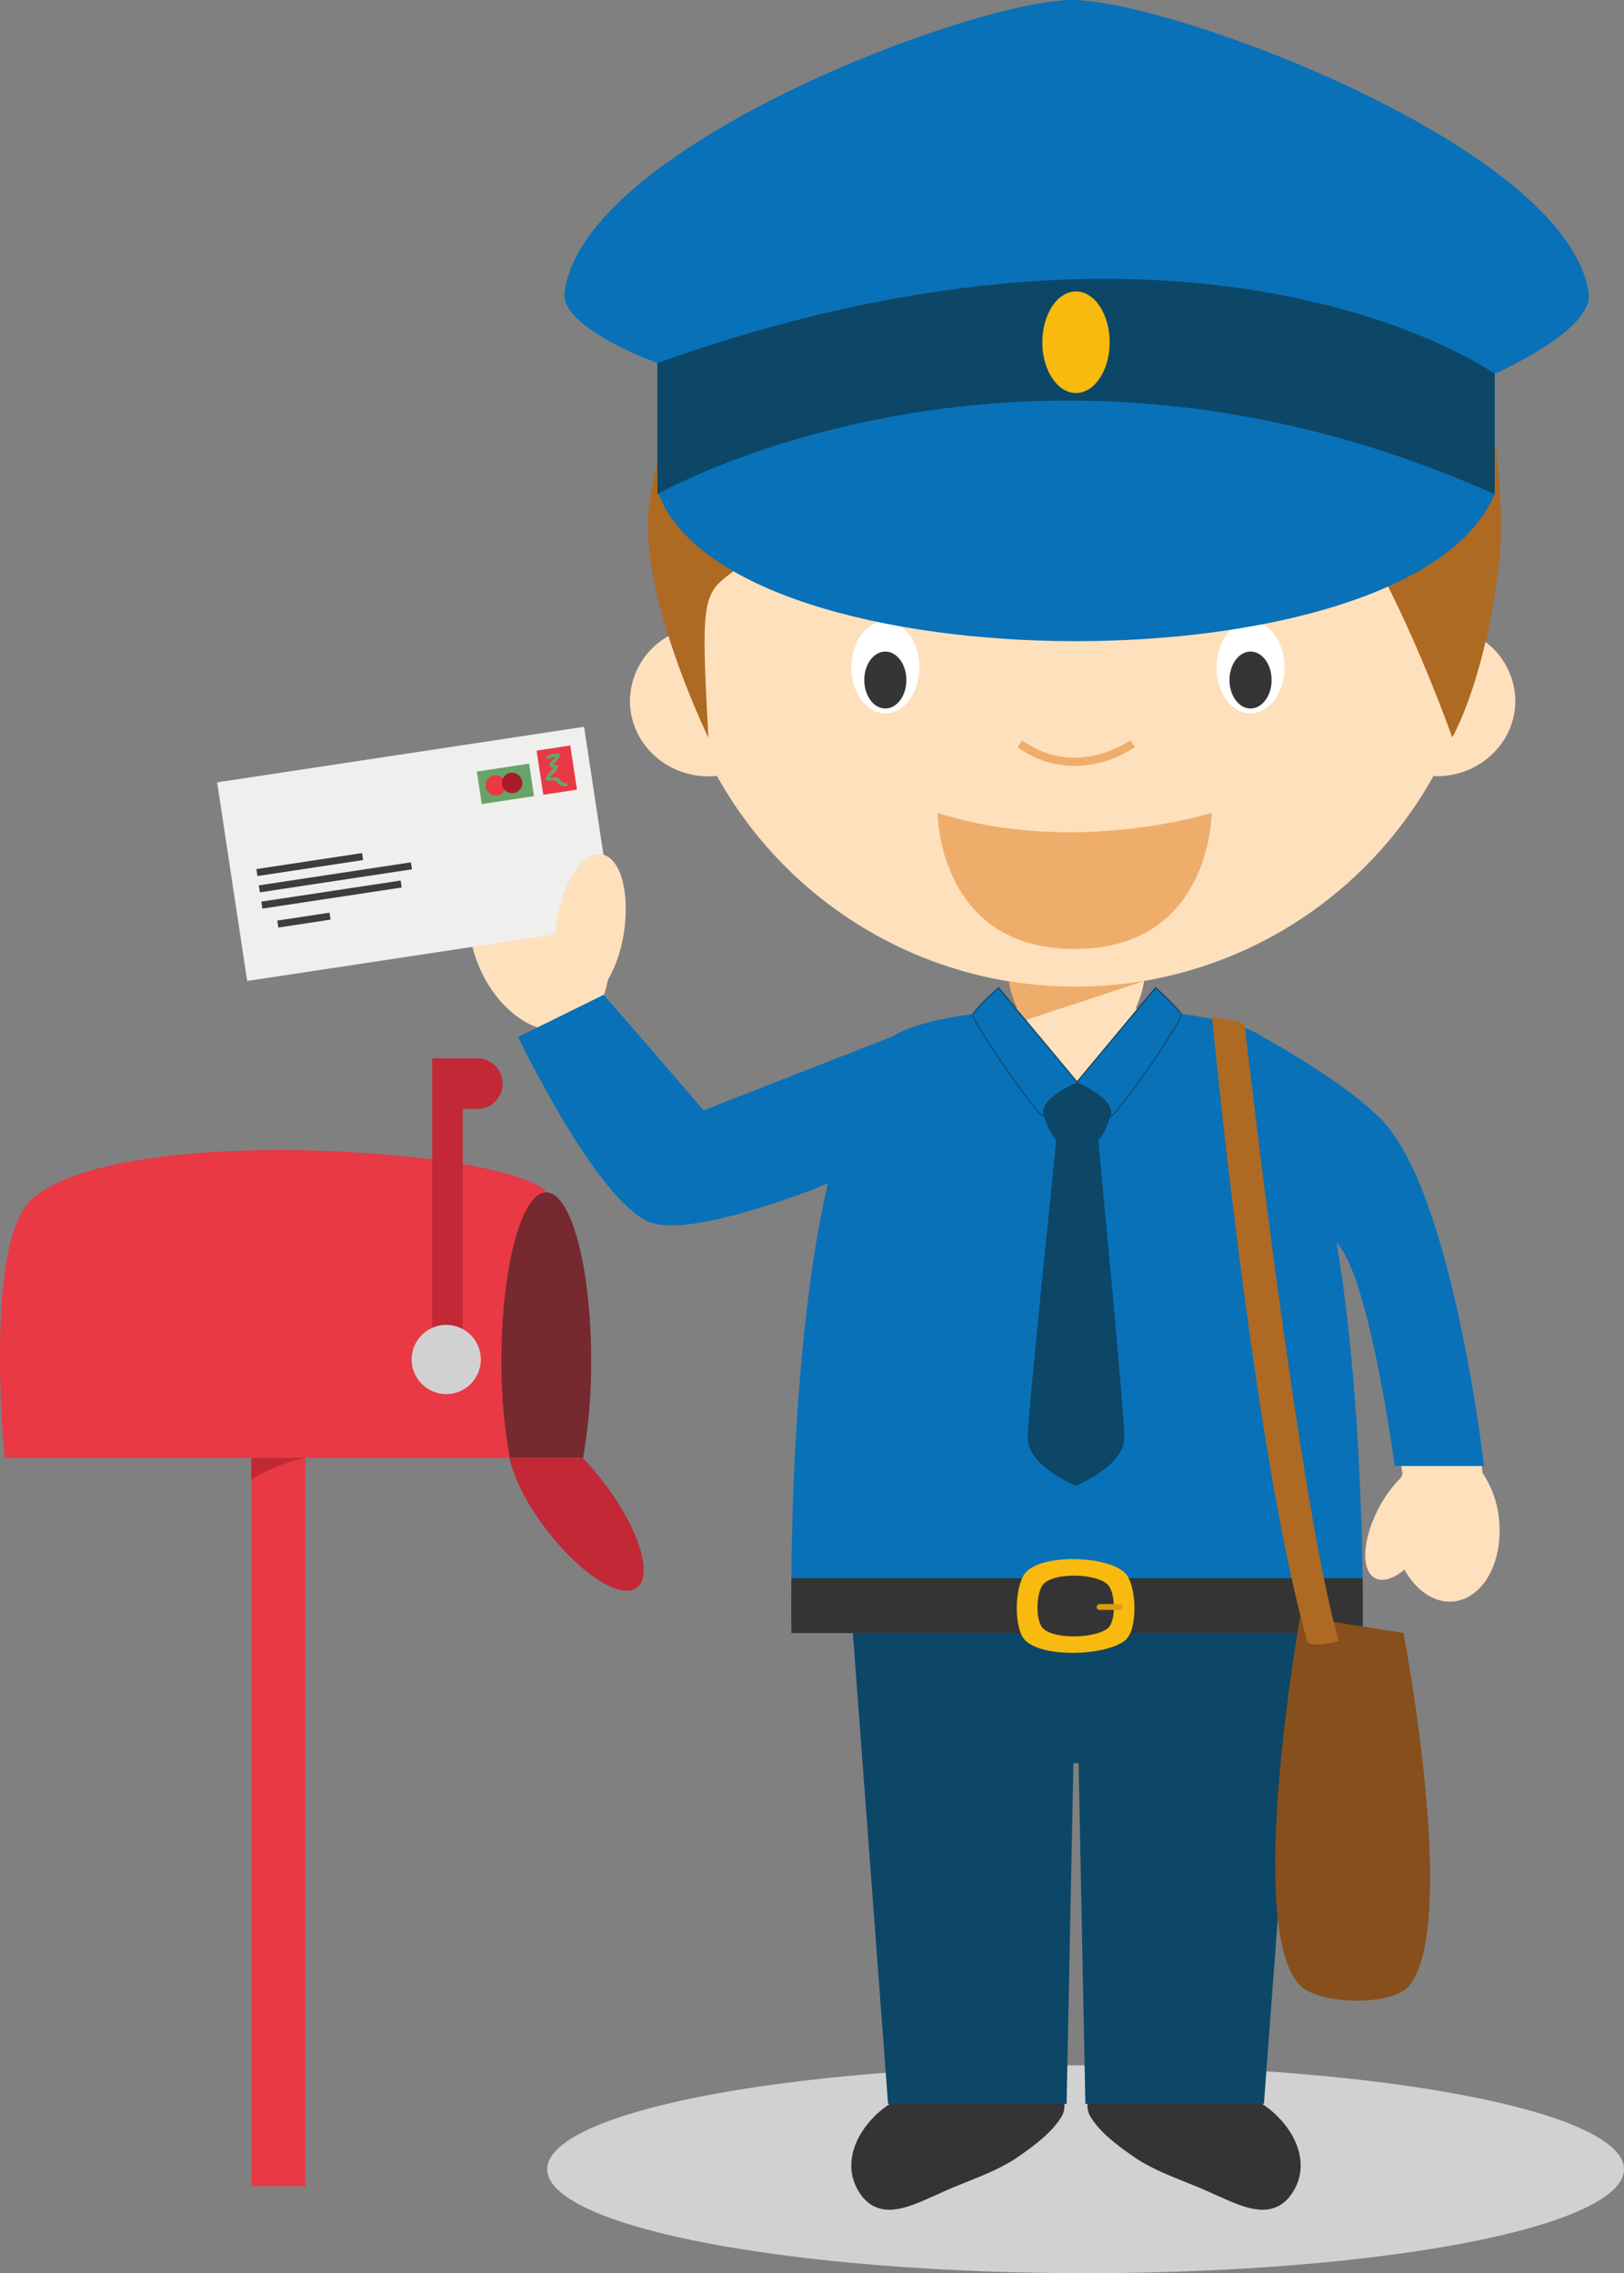 <svg xmlns="http://www.w3.org/2000/svg" viewBox="0 0 414.82 580.46"><rect x="0" y="0" width="414.82" height="580.46" fill="#808080" stroke="none"/><defs><style>.cls-1{fill:#d1d1d1;}.cls-2{fill:#e83944;}.cls-3{fill:#772930;}.cls-4{fill:#c22836;}.cls-5{fill:#343434;}.cls-6{fill:#0c4768;}.cls-7{fill:#fee0bc;}.cls-8{fill:#efefee;}.cls-9{fill:#68a469;}.cls-10{fill:#a81b29;}.cls-11{fill:#3d3d3d;}.cls-12{fill:#0971b8;}.cls-13{fill:#f8ba0e;}.cls-14{fill:#d79e0e;}.cls-15{fill:#874f1b;}.cls-16{fill:#ae6922;}.cls-17{fill:#efad6c;}.cls-18{fill:#fff;}.cls-19{fill:#353535;}.cls-20{fill:#0c4767;}</style></defs><title>Asset 7</title><g id="Layer_2" data-name="Layer 2"><g id="Capa_1" data-name="Capa 1"><ellipse class="cls-1" cx="277.3" cy="553.92" rx="137.52" ry="26.54"/><rect class="cls-2" x="64.19" y="372.26" width="13.8" height="186"/><path class="cls-2" d="M134.39,372.26H1.19s-5.43-54.9,6.9-66c23.46-21.14,134.37-11.75,132,0C136.81,322.54,134.39,372.26,134.39,372.26Z"/><path class="cls-3" d="M151,347.33a141.31,141.31,0,0,1-2.06,24.93H130.22a136.15,136.15,0,0,1-2.13-24.92c0-23.68,5.13-42.87,11.45-42.87S151,323.65,151,347.33Z"/><path class="cls-4" d="M121.94,270.26H110.39v75h7.8v-62.1h3.75a6.45,6.45,0,0,0,0-12.9Z"/><circle class="cls-1" cx="113.98" cy="347.15" r="8.84" transform="translate(-124.17 70.04) rotate(-22.5)"/><path class="cls-4" d="M64.19,372.26v5.58A42.26,42.26,0,0,1,78,372.26Z"/><path class="cls-4" d="M158.45,384.73a70.9,70.9,0,0,0-9.67-12.47H130.06a43.48,43.48,0,0,0,5.49,12.47c7.24,11.84,18.23,21.44,24.56,21.44S165.69,396.57,158.45,384.73Z"/><path class="cls-5" d="M321.91,536.94c8.26,5.1,14.26,15.87,7.19,24.36-5.35,6-13.22,1.43-19.2-1.09-6.61-3.15-14.16-5.27-20.14-9.36-3.87-2.7-8.41-5.93-11-10a5.28,5.28,0,0,1-.9-3.95Z"/><path class="cls-5" d="M227.77,536.94c-8.26,5.1-14.26,15.87-7.19,24.36,5.35,6,13.22,1.43,19.2-1.09,6.61-3.15,14.16-5.27,20.14-9.36,3.87-2.7,8.4-5.93,11-10a5.33,5.33,0,0,0,.9-3.95Z"/><polygon class="cls-6" points="331.84 416.94 322.84 537.24 277.24 537.24 275.5 450.24 274.18 450.24 272.44 537.24 226.84 537.24 217.84 416.94 331.84 416.94"/><path class="cls-7" d="M128.37,218.39c5.51-2.34,12.12-.19,17.47,5,2.42-3.65,5.29-5.68,7.95-5.16,5,1,7.3,10.46,5.21,21.21a37.78,37.78,0,0,1-3.74,10.75,21.79,21.79,0,0,1-1,3.82h0l25.22,29.63L233,264.42s-9.1,14.42-11.33,19.69c-1.64,3.84-4.81,16-4.81,16S177.81,316,166.72,312c-13.7-5-29.43-49.62-29.43-49.62h0c-5.9-2.1-11.61-7.74-14.91-15.52C117.25,234.69,119.93,222,128.37,218.39Z"/><rect class="cls-8" x="58.76" y="192.39" width="94.8" height="51.3" transform="translate(-31.44 18.35) rotate(-8.61)"/><rect class="cls-2" x="137.86" y="190.96" width="8.7" height="11.4" transform="translate(-27.83 23.5) rotate(-8.61)"/><rect class="cls-9" x="122.34" y="195.96" width="13.5" height="8.4" transform="translate(-28.5 21.58) rotate(-8.61)"/><path class="cls-9" d="M140.3,193.71a5.36,5.36,0,0,1,2.27-.49l-.43-.56c-.27,1-1.42,1.54-1.8,2.55a.44.44,0,0,0,.21.51,4.53,4.53,0,0,0,1.43.51l-.27-.66c-.67,1.12-1.88,1.93-2.36,3.14a.43.43,0,0,0,.2.51c.65.37,2.39-.18,2.66.35.47.91,1.23,1.08,2.19,1.23.57.09.81-.78.24-.87a2,2,0,0,1-1.65-.82,1.22,1.22,0,0,0-.34-.44c-.82-.5-1.86.23-2.64-.23l.2.51a5.25,5.25,0,0,1,1.23-1.43,7.78,7.78,0,0,0,1.05-1.5.45.45,0,0,0-.27-.66A3.15,3.15,0,0,1,141,195l.21.5c.38-1,1.51-1.45,1.8-2.56a.46.46,0,0,0-.44-.57,6.59,6.59,0,0,0-2.73.61.45.45,0,0,0,.46.78Z"/><path class="cls-2" d="M129.27,200.34a2.61,2.61,0,1,1-3-2.38A2.71,2.71,0,0,1,129.27,200.34Z"/><path class="cls-10" d="M133.42,199.71a2.61,2.61,0,1,1-3-2.38A2.7,2.7,0,0,1,133.42,199.71Z"/><rect class="cls-11" x="65.46" y="219.87" width="27.3" height="1.8" transform="translate(-32.15 14.33) rotate(-8.61)"/><rect class="cls-11" x="66.02" y="223.13" width="39.3" height="1.8" transform="translate(-32.57 15.35) rotate(-8.61)"/><rect class="cls-11" x="66.67" y="227.53" width="36" height="1.8" transform="translate(-33.24 15.25) rotate(-8.61)"/><rect class="cls-11" x="70.87" y="234.06" width="13.5" height="1.8" transform="translate(-34.29 14.26) rotate(-8.61)"/><path class="cls-7" d="M159.39,238c-1.54,10.27-6.63,18-11.37,17.31s-7.35-9.61-5.81-19.87,6.62-18,11.36-17.31S160.92,227.69,159.39,238Z"/><path class="cls-7" d="M355.46,290.35c16.82,21.49,23.26,86.12,23.26,86.12h0l0-.29a25.4,25.4,0,0,1,4.17,11.75c1.15,10.8-4,20.2-11.55,21-4.91.52-9.61-2.76-12.6-8.11-2.78,2.3-5.54,3.22-7.51,2.17-3.69-2-3.25-10,1-18a31.05,31.05,0,0,1,5.52-7.57c.16-.33.34-.65.51-1,0,0-7.31-46.67-15.11-57.71-3.91-5.53-6.42-8.63-7.32-11.09a71.89,71.89,0,0,1-1.82-7.16c-2.5-11.07-16.22-36.07-16.22-36.07S347.28,279.89,355.46,290.35Z"/><path class="cls-12" d="M356.25,374.35l22.8,0s-7.34-64.64-24.16-86.12c-7.44-9.51-29-21.64-32.86-23.78-9.62-6.21-38.52-7.15-38.52-7.15l-8.05.24h-.68l-8-.24s-29,1-38.58,7.27l-48.47,18.95L154.25,254l-21.9,10.78s20.22,42.44,33.92,47.41c10.62,3.85,42.48-8.75,45.18-10C200.72,348.62,202.17,417,202.17,417h145.9s.93-54.69-6.69-99.87c.36.52.74,1.07,1.15,1.64C350.33,329.78,356.25,374.35,356.25,374.35Z"/><path class="cls-5" d="M348.07,417H202.17s-.11-5.31,0-14H348.05C348.16,411.66,348.07,417,348.07,417Z"/><path class="cls-13" d="M261.87,418.87c4.51,4.51,20.57,4,25.53,0,3.34-2.7,3-14.14,0-17.18-4.51-4.51-21.52-5-25.53,0C259.17,405,258.83,415.83,261.87,418.87Z"/><path class="cls-5" d="M266.4,415.79c2.92,2.92,13.34,2.6,16.56,0,2.17-1.75,2-9.17,0-11.14-2.93-2.93-14-3.22-16.56,0C264.65,406.81,264.43,413.82,266.4,415.79Z"/><path class="cls-14" d="M280.1,410.34a.74.74,0,0,0,.75.75H286a.75.75,0,0,0,.75-.75h0a.76.76,0,0,0-.75-.75h-5.1a.75.75,0,0,0-.75.75Z"/><path class="cls-15" d="M360,507c-4.38,5.42-23,4.93-27.9,0-14.32-14.32,0-94.2,0-94.2l26.4,4.2S372.72,491.21,360,507Z"/><path class="cls-16" d="M342,419.06s-7.55,1.94-8.1,0c-13.75-48.2-24.3-159.3-24.3-159.3s8.19.76,8.35,2.18C319.87,278.72,332.64,387.65,342,419.06Z"/><path class="cls-7" d="M275.18,276.54l-18.12-18.71c5.59-.67,9.79-.87,9.79-.87l8,.44h.68l8.05-.29s3.83.14,9,.68Z"/><path class="cls-7" d="M378.09,163a106,106,0,0,0,1.18-15.73,104.66,104.66,0,1,0-208.24,15A19.11,19.11,0,0,0,160.91,179c0,10.62,9,19.23,20,19.23.74,0,1.48,0,2.21-.12a104.69,104.69,0,0,0,183,.09c.31,0,.63,0,.94,0,11,0,20-8.61,20-19.23A19,19,0,0,0,378.09,163Z"/><path class="cls-17" d="M274.49,242.33c35,0,35-34.75,35-34.75s-35.07,11.11-70,0C239.5,207.58,239.5,242.33,274.49,242.33Z"/><path class="cls-17" d="M274.48,195.59a24.62,24.62,0,0,1-14.59-4.83l1.23-1.71c13.79,9.89,27.41.11,27.55,0l1.24,1.69a28.18,28.18,0,0,1-9.3,4.09A26,26,0,0,1,274.48,195.59Z"/><ellipse class="cls-18" cx="226.14" cy="170.41" rx="8.68" ry="11.75"/><ellipse class="cls-18" cx="319.43" cy="170.41" rx="8.68" ry="11.75"/><ellipse class="cls-19" cx="226.14" cy="173.65" rx="5.38" ry="7.27"/><ellipse class="cls-19" cx="319.43" cy="173.65" rx="5.38" ry="7.27"/><path class="cls-16" d="M212.23,156c8.53-5.28,21.1-8.61,21.1-8.61,1.49-2.77.16-7.49-1.82-7.77C225.25,138.76,212.23,156,212.23,156Z"/><path class="cls-16" d="M333.37,156c-8.54-5.28-21.1-8.61-21.1-8.61-1.49-2.77-.16-7.49,1.81-7.77C320.35,138.76,333.37,156,333.37,156Z"/><path class="cls-16" d="M383.42,133.64c-.07-5.47-.47-12.13-1.25-19.23A112.46,112.46,0,0,0,174,97.21c-5.09,14.53-8.22,28.83-8.48,35.27-.9,22.38,15.43,55.89,15.43,55.89-2-36.83-1.56-36.75,7.33-43.14,11-7.94,34.3-22.73,43.28-32.94,1.72-2,5.26-9,5.26-9s-.35,5.49,2.73,7.92c18.51,14.62,73.15-1.64,93.87,9.64,16.95,9.22,37.54,67.47,37.54,67.47C379.29,172.52,383.58,145.93,383.42,133.64Z"/><path class="cls-7" d="M266.45,263.94h17.1c4.89,0,8.85-10.5,8.85-15.3H257.6C257.6,253.44,261.57,263.94,266.45,263.94Z"/><path class="cls-17" d="M261.67,260.6l30.61-10.1.06-.06a105.77,105.77,0,0,1-34.66.12A25.56,25.56,0,0,0,261.67,260.6Z"/><path class="cls-6" d="M262.51,367.1c.1-6.89,7.31-76,7.31-76-2.14-1.76-4.5-10.16-4.5-10.16l5.54-4.58,8.81.28,5.14,4.09s-2,8.81-4.29,10.37c0,0,6.66,69.17,6.69,76,0,7.21-12.35,12.3-12.35,12.3S262.4,374.47,262.51,367.1Z"/><path class="cls-12" d="M274.94,276.49s9.68,4,8.67,8.15,18.65-24,18.06-25.58-6.5-6.83-6.5-6.83Z"/><path class="cls-20" d="M283.48,285.11c-.08-.1-.08-.26,0-.51,1-3.94-8.49-7.93-8.58-8l-.19-.08L295.15,252l.12.1c.24.22,5.94,5.33,6.54,6.88.38,1-5.69,9.95-7.55,12.67-.38.55-9.31,13.53-10.59,13.53A.28.28,0,0,1,283.48,285.11Zm-8.3-8.68c1.39.6,9.54,4.33,8.57,8.24a.77.77,0,0,0,0,.22c.88-.3,6.37-7.55,11.71-15.47,4.41-6.56,6.24-9.9,6.1-10.31-.53-1.37-5.52-5.91-6.35-6.66Z"/><path class="cls-12" d="M275.28,276.49s-9.68,4-8.67,8.15-18.65-24-18.06-25.58,6.5-6.83,6.5-6.83Z"/><path class="cls-20" d="M256,271.72C254.12,269,248,260,248.41,259c.6-1.55,6.29-6.66,6.54-6.88l.11-.1,20.47,24.53-.19.08c-.1,0-9.55,4-8.58,8,.06.25.05.41,0,.51a.25.25,0,0,1-.19.09h0C265.27,285.2,256.37,272.27,256,271.72Zm-1-19.27c-.83.75-5.82,5.29-6.34,6.66-.15.41,1.69,3.76,6.12,10.33,5.32,7.91,10.81,15.15,11.69,15.45a.92.92,0,0,0,0-.22c-1-3.91,7.19-7.64,8.58-8.24Z"/><path class="cls-12" d="M168.2,126.09c19.06,49.89,192.89,50.47,213.6,0,0,0-51.87-33.78-107.85-33.78C206,92.31,168.2,126.09,168.2,126.09Z"/><path class="cls-12" d="M167.9,92.7l213.9,2.73s25.41-11.09,24-20.64C400.27,37.38,298.86,0,274,0,248.35,0,148.59,37.69,144.2,74.79,143.13,83.81,167.9,92.7,167.9,92.7Z"/><path class="cls-6" d="M167.93,126.2s93.57-53.8,213.87,0V95.43s-74-52.65-213.9-2.73Z"/><ellipse class="cls-13" cx="274.84" cy="87.39" rx="8.6" ry="12.97"/></g></g></svg>